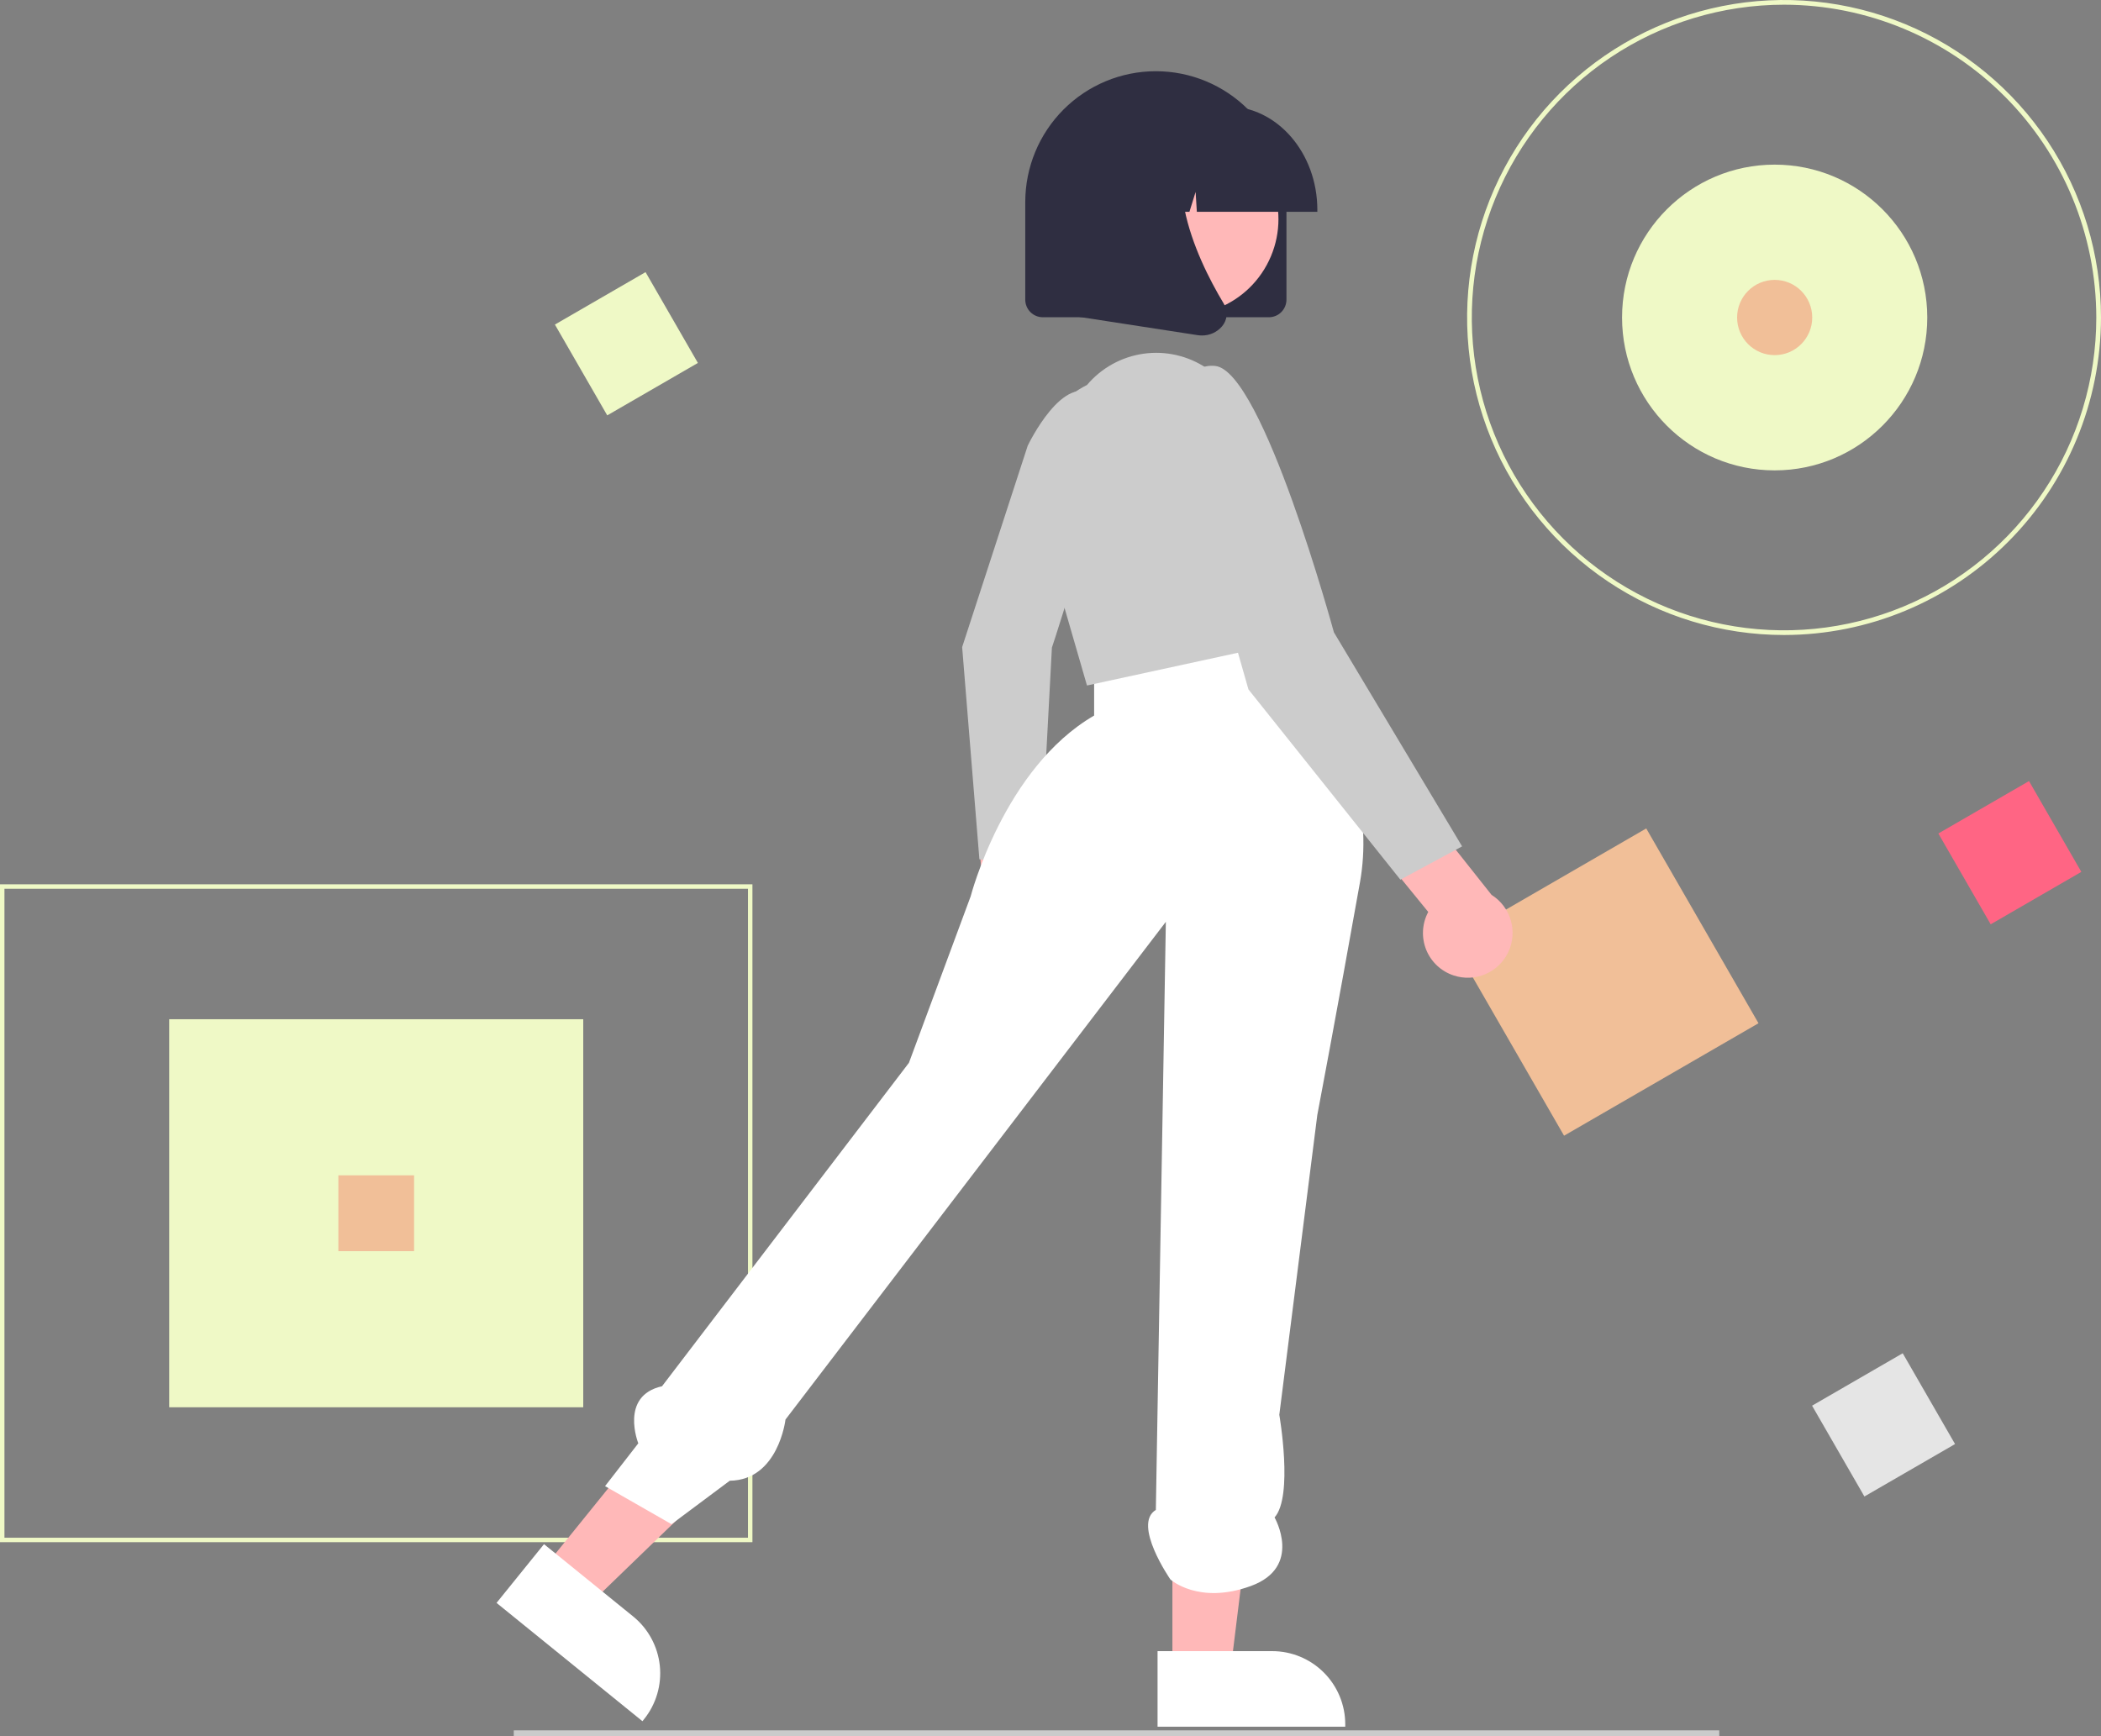 <svg width="242" height="200" viewBox="0 0 242 200" fill="none" xmlns="http://www.w3.org/2000/svg">
<rect x="0" y="0" width="242" height="200" fill="#808080" stroke="none"/>
<g clip-path="url(#clip0_907_396)">
<path d="M67.18 117.416H19.487V162.118H67.18V117.416Z" fill="#EFF9C6"/>
<path d="M86.667 177.66H0V101.873H86.667V177.66ZM0.513 177.147H86.154V102.387H0.513V177.147Z" fill="#EFF9C6"/>
<path d="M205.493 73.154C198.273 73.154 191.214 71.009 185.211 66.99C179.208 62.971 174.528 57.258 171.765 50.575C169.002 43.891 168.279 36.537 169.688 29.441C171.096 22.346 174.573 15.829 179.679 10.713C184.784 5.598 191.289 2.114 198.371 0.703C205.453 -0.709 212.793 0.016 219.464 2.784C226.134 5.553 231.836 10.241 235.847 16.256C239.859 22.271 242 29.343 242 36.577C241.989 46.275 238.139 55.572 231.295 62.429C224.451 69.286 215.172 73.144 205.493 73.154ZM205.493 0.542C198.38 0.542 191.426 2.655 185.511 6.615C179.597 10.575 174.987 16.203 172.265 22.787C169.543 29.372 168.831 36.617 170.218 43.607C171.606 50.597 175.031 57.018 180.061 62.058C185.091 67.098 191.5 70.53 198.476 71.92C205.453 73.311 212.685 72.597 219.257 69.87C225.828 67.142 231.446 62.523 235.398 56.597C239.35 50.671 241.459 43.704 241.459 36.577C241.448 27.023 237.655 17.864 230.913 11.108C224.17 4.353 215.028 0.553 205.493 0.542Z" fill="#EFF9C6"/>
<path d="M204.411 54.188C214.119 54.188 221.989 46.303 221.989 36.577C221.989 26.851 214.119 18.966 204.411 18.966C194.704 18.966 186.834 26.851 186.834 36.577C186.834 46.303 194.704 54.188 204.411 54.188Z" fill="#EFF9C6"/>
<path d="M233.707 89.98L223.266 96.019L229.294 106.481L239.735 100.441L233.707 89.98Z" fill="#FF6584"/>
<path d="M74.357 31.35L63.916 37.39L69.944 47.851L80.386 41.811L74.357 31.35Z" fill="#EFF9C6"/>
<path d="M219.161 155.896L208.72 161.936L214.748 172.397L225.189 166.357L219.161 155.896Z" fill="#E5E5E5"/>
<path d="M47.693 135.399H38.975V144.134H47.693V135.399Z" fill="#F1BF98"/>
<path d="M204.412 40.912C206.801 40.912 208.738 38.971 208.738 36.577C208.738 34.183 206.801 32.242 204.412 32.242C202.022 32.242 200.085 34.183 200.085 36.577C200.085 38.971 202.022 40.912 204.412 40.912Z" fill="#F1BF98"/>
<path d="M189.619 95.437L167.222 108.394L180.153 130.834L202.55 117.878L189.619 95.437Z" fill="#F1BF98"/>
<path d="M198.03 199.338H59.178V200H198.03V199.338Z" fill="#CBCBCB"/>
<path d="M111.872 109.985C111.47 109.467 111.186 108.867 111.04 108.227C110.894 107.588 110.89 106.923 111.028 106.282C111.166 105.64 111.443 105.037 111.839 104.514C112.235 103.991 112.741 103.562 113.321 103.256L112.385 93.039L118.443 90.955L119.562 105.402C120.01 106.411 120.073 107.551 119.739 108.604C119.405 109.657 118.697 110.551 117.749 111.116C116.801 111.681 115.68 111.878 114.596 111.669C113.513 111.461 112.544 110.862 111.872 109.985Z" fill="#FFB8B8"/>
<path d="M118.375 51.348C118.375 51.348 122.532 42.607 126.226 45.682C129.921 48.757 121.162 74.603 121.162 74.603L119.83 99.694L112.809 98.991L110.824 74.546L118.375 51.348Z" fill="#CCCCCC"/>
<path d="M62.612 180.672L67.824 184.899L86.576 166.769L78.884 160.531L62.612 180.672Z" fill="#FFB8B8"/>
<path d="M62.661 177.889L72.924 186.213L72.925 186.213C74.659 187.62 75.765 189.66 75.999 191.884C76.232 194.107 75.575 196.333 74.171 198.071L73.999 198.284L57.194 184.655L62.661 177.889Z" fill="white"/>
<path d="M135.041 192.406L141.746 192.405L144.936 166.493L135.04 166.493L135.041 192.406Z" fill="#FFB8B8"/>
<path d="M133.331 190.212L146.536 190.212H146.536C148.768 190.212 150.908 191.1 152.486 192.681C154.065 194.263 154.951 196.407 154.951 198.643V198.917L133.331 198.918L133.331 190.212Z" fill="white"/>
<path d="M146.807 70.926C146.807 70.926 159.386 86.269 156.651 101.612C153.917 116.955 151.729 128.462 151.729 128.462L147.354 162.984C147.354 162.984 148.995 172.386 146.807 174.809C146.807 174.809 150.088 180.519 144.072 182.711C138.056 184.903 134.81 181.954 134.81 181.954C134.81 181.954 130.4 175.588 133.134 173.944L134.286 106.195L90.475 163.532C90.475 163.532 89.67 170.507 84.056 170.581L77.349 175.588L69.692 171.204L73.521 166.272C73.521 166.272 71.333 160.792 76.255 159.697L104.695 122.435L111.805 103.256C111.805 103.256 115.633 88.461 126.024 82.433V76.019L146.807 70.926Z" fill="white"/>
<path d="M125.203 44.35C126.859 42.389 129.177 41.107 131.716 40.748C134.254 40.389 136.836 40.978 138.969 42.403L139.423 42.706C144.278 48.215 147.54 54.945 148.86 62.173L150.908 73.392L125.203 78.971L119.177 58.149C118.413 55.506 118.597 52.678 119.698 50.157C120.799 47.636 122.747 45.581 125.203 44.35Z" fill="#CCCCCC"/>
<path d="M167.435 112.371C166.723 112.138 166.07 111.75 165.523 111.237C164.976 110.723 164.547 110.096 164.268 109.399C163.99 108.701 163.867 107.951 163.908 107.201C163.95 106.451 164.155 105.72 164.51 105.058L157.095 95.965L161.511 90.103L171.802 103.09C172.872 103.761 173.66 104.801 174.016 106.015C174.372 107.228 174.271 108.53 173.733 109.674C173.195 110.818 172.256 111.724 171.096 112.221C169.935 112.718 168.633 112.772 167.435 112.371Z" fill="#FFB8B8"/>
<path d="M136.142 52.569C136.142 52.569 134.501 41.61 139.97 42.158C145.439 42.706 153.643 72.844 153.643 72.844L168.41 97.502L161.3 101.338L143.799 79.419L136.142 52.569Z" fill="#CCCCCC"/>
<path d="M146.157 36.547H120.113C119.578 36.547 119.064 36.333 118.685 35.954C118.306 35.574 118.093 35.06 118.093 34.523V23.276C118.093 19.278 119.678 15.445 122.499 12.618C125.32 9.792 129.146 8.204 133.135 8.204C137.125 8.204 140.951 9.792 143.772 12.618C146.593 15.445 148.178 19.278 148.178 23.276V34.523C148.177 35.06 147.964 35.574 147.585 35.954C147.206 36.333 146.693 36.547 146.157 36.547Z" fill="#2F2E41"/>
<path d="M145.903 30.535C148.824 25.181 146.86 18.467 141.516 15.54C136.171 12.612 129.47 14.58 126.549 19.935C123.627 25.29 125.591 32.004 130.936 34.931C136.28 37.858 142.981 35.89 145.903 30.535Z" fill="#FFB8B8"/>
<path d="M151.736 24.4H137.857L137.714 22.109L137.003 24.4H134.866L134.584 19.86L133.173 24.4H129.038V24.175C129.038 17.601 133.69 12.253 139.409 12.253H141.365C147.084 12.253 151.736 17.601 151.736 24.175L151.736 24.4Z" fill="#2F2E41"/>
<path d="M138.432 38.647C138.262 38.646 138.093 38.633 137.925 38.607L121.405 36.058V18.818C121.405 17.946 121.577 17.083 121.91 16.277C122.243 15.471 122.731 14.739 123.346 14.123C123.962 13.506 124.692 13.017 125.497 12.683C126.301 12.35 127.162 12.178 128.033 12.178H139.591L139.14 12.637C132.876 19.027 137.596 29.388 140.966 34.995C141.214 35.398 141.325 35.87 141.285 36.342C141.245 36.813 141.054 37.259 140.742 37.614C140.455 37.944 140.1 38.208 139.701 38.386C139.302 38.564 138.869 38.653 138.432 38.647Z" fill="#2F2E41"/>
</g>
<defs>
<clipPath id="clip0_907_396">
<rect width="242" height="200" fill="white"/>
</clipPath>
</defs>
</svg>
